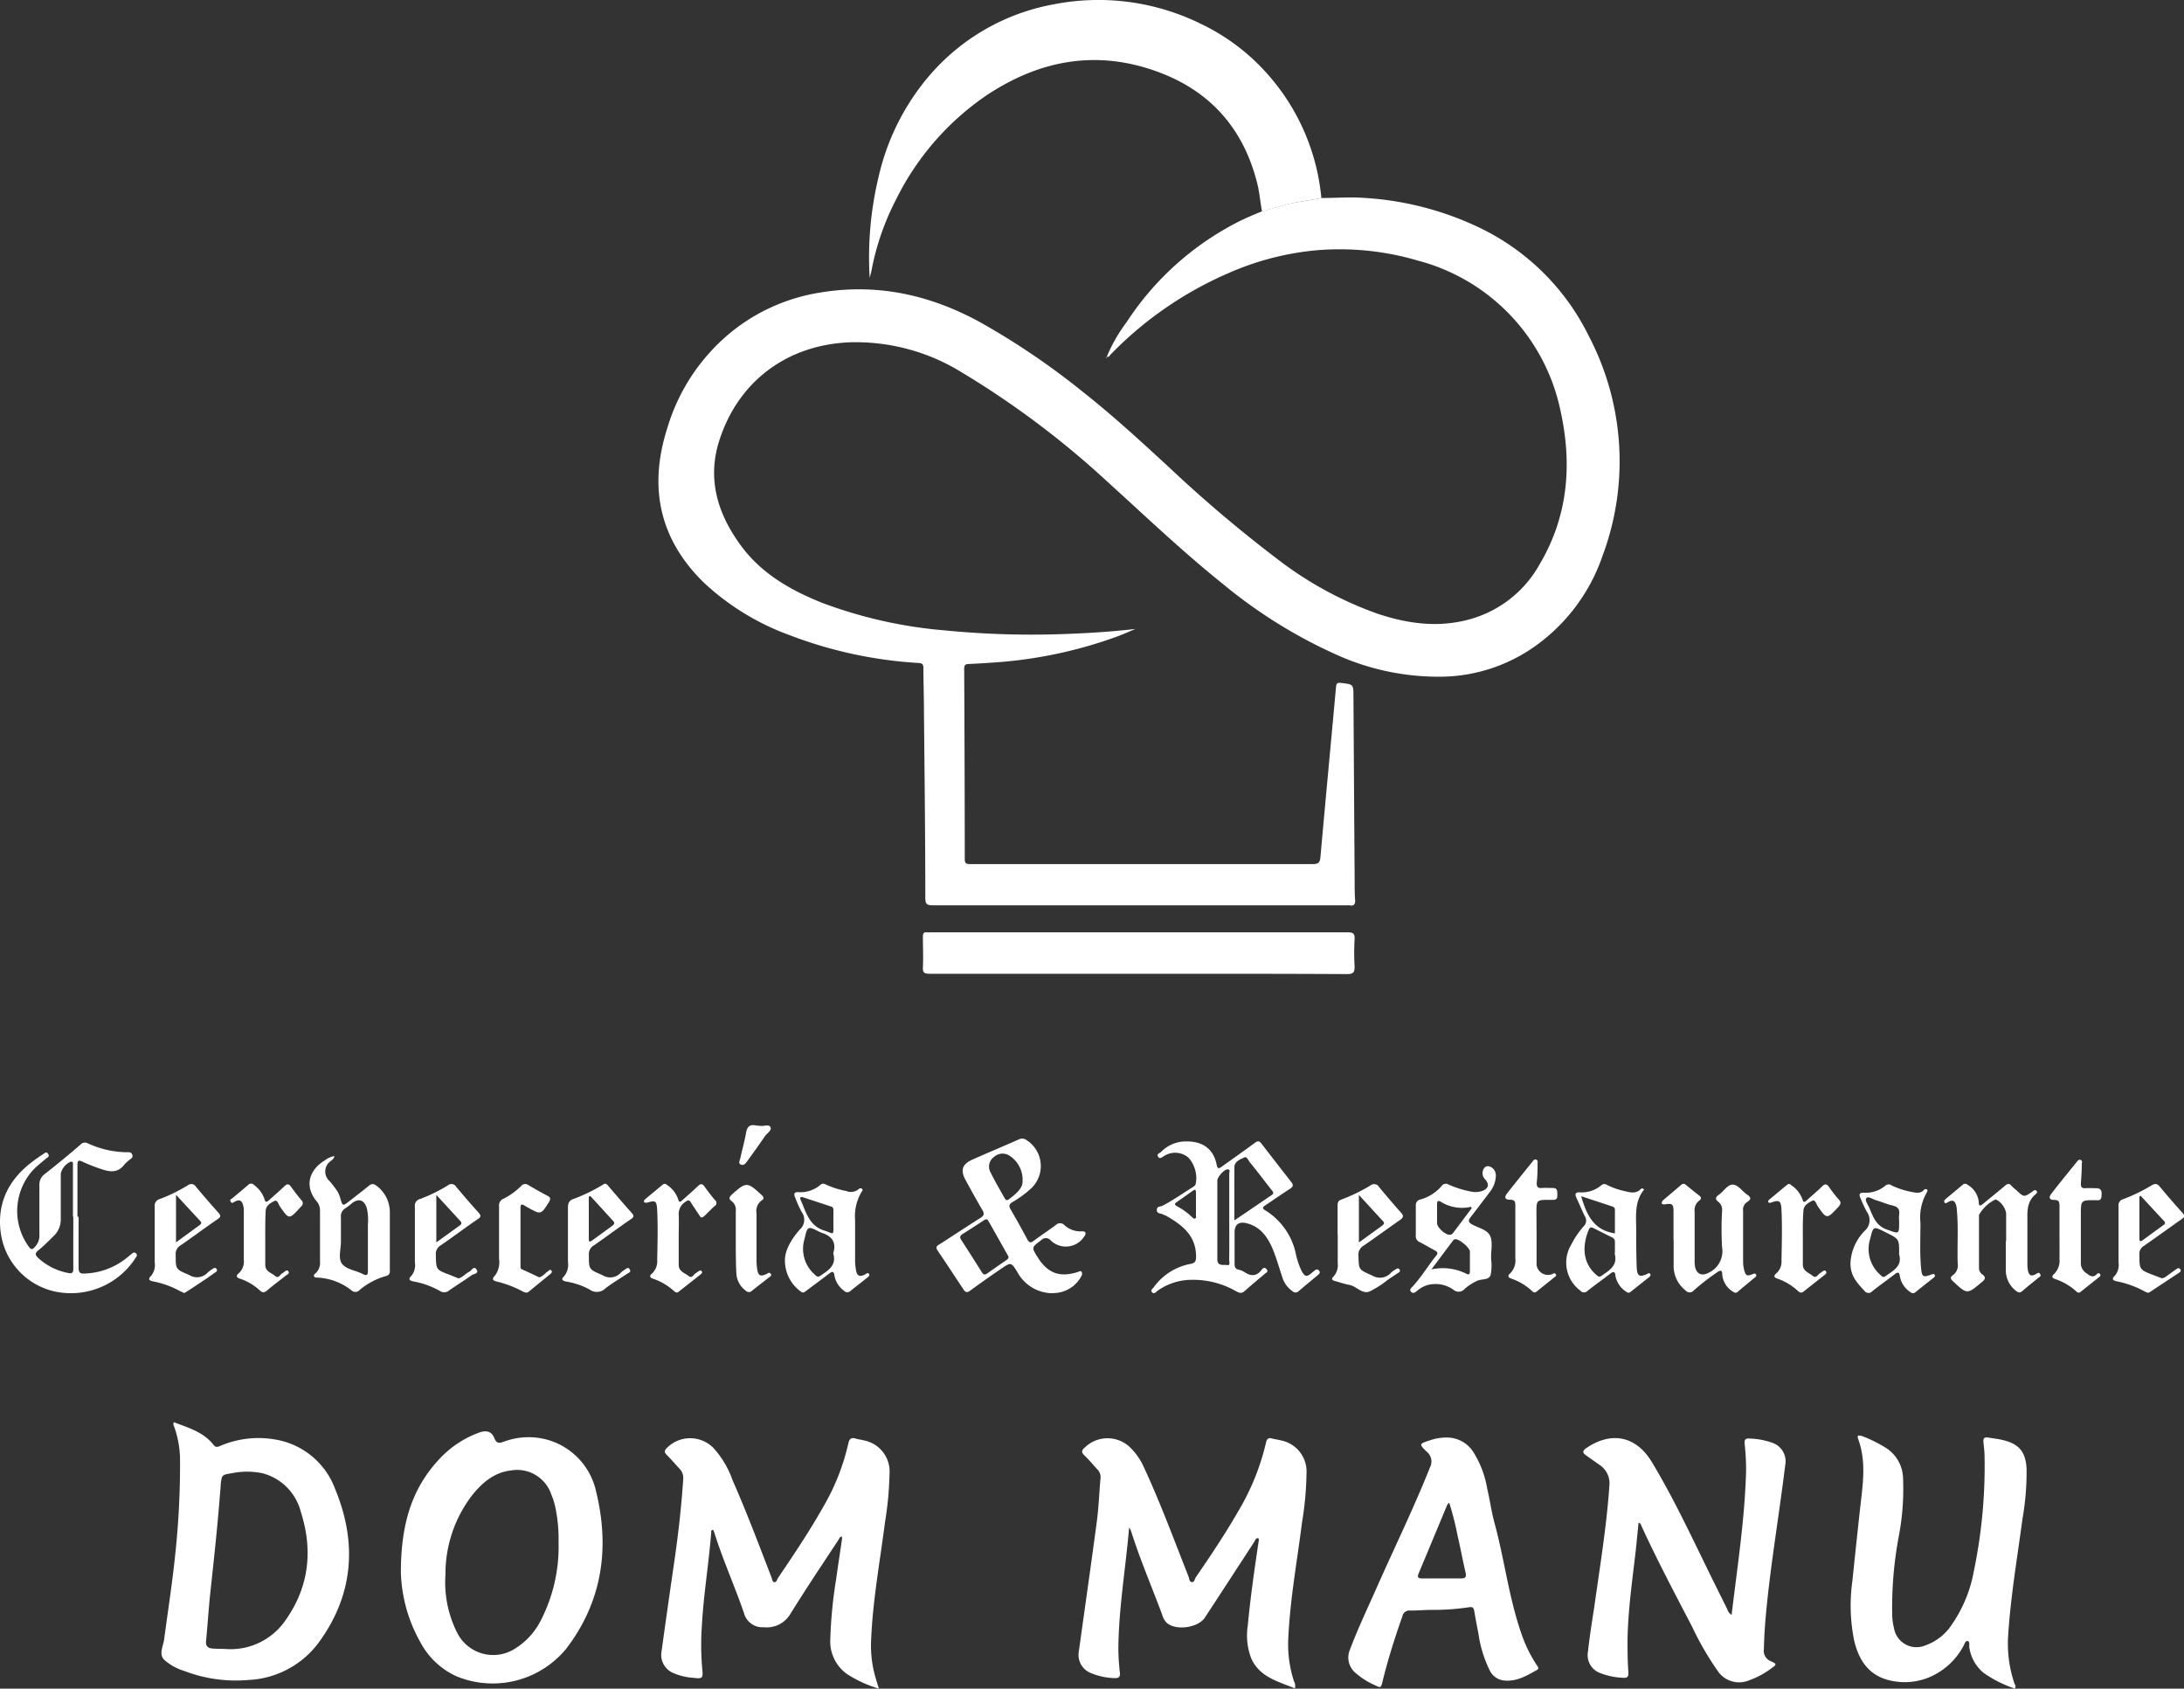<svg xmlns="http://www.w3.org/2000/svg" viewBox="0 0 344.32 266.17"><rect x="0" y="0" width="344.32" height="266.17" fill="#333333" stroke="none"/><defs><style>.cls-1{fill:#fff;}</style></defs><g id="Capa_2" data-name="Capa 2"><g id="Capa_1-2" data-name="Capa 1"><path class="cls-1" d="M208.32,31.21c2.31,0,4.63-.19,7,0A48.74,48.74,0,0,1,233.48,36,37.05,37.05,0,0,1,250.5,53a42.56,42.56,0,0,1,2.18,34.53,29,29,0,0,1-11.16,14.67,26,26,0,0,1-14,4.46,39.1,39.1,0,0,1-17.1-3.59A78.28,78.28,0,0,1,192.74,92c-6.4-5.13-12.32-10.79-18.39-16.29a140.17,140.17,0,0,0-22.7-17,31.79,31.79,0,0,0-17.5-4.76c-9.94.33-17.73,6.08-20.74,15.46-2,6.23-.2,11.78,3.55,16.79,3.22,4.28,7.74,6.86,12.63,8.81A71.85,71.85,0,0,0,149,99.37a140.32,140.32,0,0,0,20.19.51c3.27-.13,6.53-.37,9.81-.74-1,.43-2.06.9-3.12,1.28a70.57,70.57,0,0,1-18,3.92c-1.71.13-3.42.24-5.13.32-.58,0-.74.2-.74.78q.08,15,.09,30c0,.68.29.77.86.76,3.09,0,6.17,0,9.26,0q22.38,0,44.75,0c.92,0,1.13-.27,1.21-1.15.79-8.92,1.64-17.84,2.45-26.76.05-.63.27-.7.82-.64,1.93.23,1.92.21,1.93,2.14q.09,14.64.19,29.28c0,.92,0,1.85.07,2.76.06.76-.23,1-.92.87a1.4,1.4,0,0,0-.29,0q-32.67,0-65.36,0c-1,0-1.18-.24-1.19-1.19,0-9.7-.12-19.4-.21-29.09,0-2.39-.09-4.77-.09-7.15,0-.6-.22-.73-.77-.77a67.71,67.71,0,0,1-20.31-4.38A39.66,39.66,0,0,1,111,91.87c-7.07-6.89-8.77-15.09-5.8-24.38a30.88,30.88,0,0,1,10.6-15.56,29.69,29.69,0,0,1,13.59-5.83c9-1.47,17.32.4,25.17,4.71a116.83,116.83,0,0,1,16.21,11c4.76,3.76,9.22,7.86,13.7,12A210.37,210.37,0,0,0,201.23,88a57.24,57.24,0,0,0,15.93,8.73c4.53,1.51,9.14,2.2,13.87,1.06a18.11,18.11,0,0,0,11.63-8.72c4.58-7.66,5.25-15.92,3.33-24.47a31,31,0,0,0-22.41-23.51,43.55,43.55,0,0,0-15.93-1.65A44.34,44.34,0,0,0,193.79,43a58,58,0,0,0-18.64,12.82c-.18.18-.3.52-.66.41h0a25.37,25.37,0,0,1,3.14-5.47,45.8,45.8,0,0,1,18-16c1.09-.52,2.21-1,3.31-1.44l3.53-1C204.4,31.78,206.39,31.64,208.32,31.21Z"></path><path class="cls-1" d="M208.32,31.21c-1.93.43-3.92.57-5.82,1.13l-3.53,1c-.29-1.46-.39-2.95-.75-4.4-2.19-8.78-7.55-14.75-16.05-17.75-9.54-3.38-18.43-1.64-26.72,3.89a42.85,42.85,0,0,0-14.22,16.44,40.76,40.76,0,0,0-3.83,11.11c-.06.31-.15.61-.29,1.19a54.32,54.32,0,0,1,1.43-16.05,37.22,37.22,0,0,1,7.65-15.46A33.76,33.76,0,0,1,166.09.69a36.55,36.55,0,0,1,23.3,3.1,33,33,0,0,1,11.28,8.87A34.12,34.12,0,0,1,208.32,31.21Z"></path><path class="cls-1" d="M204.15,266.13c-2.67-1.1-5.57-1.76-6.9-4.76a10.21,10.21,0,0,1-.53-5.16c.42-4.43,1.05-8.84,1.71-13.24a.59.59,0,0,0-.07-.53c-.42,0-.48.39-.64.63q-3.9,6-7.77,11.91c-1.06,1.61-4.58,2.09-6,.82a2.85,2.85,0,0,1-.74-1.32c-1.63-4.38-3.48-8.67-4.89-13.14a4,4,0,0,0-.3-.58c-.08.82-.14,1.39-.19,2-.53,5.28-1.34,10.54-1.49,15.85a31.44,31.44,0,0,0,.21,4.95c.11.79-.18,1-.93.95a10.52,10.52,0,0,1-3.79-.86,3.08,3.08,0,0,1-1.74-3.39c.95-6.83,1.93-13.66,2.84-20.5.29-2.23.37-4.49.57-6.74a1.69,1.69,0,0,0-.48-1.39c-.69-.75-1.34-1.54-2.07-2.24-.52-.49-.42-.79.06-1.21a5.12,5.12,0,0,1,7.29.1,10,10,0,0,1,2.07,3.06c2.6,5.6,4.73,11.39,7,17.14.13.32.11.87.54.9s.42-.49.61-.76c2.33-3.38,4.61-6.79,6.66-10.35a37.56,37.56,0,0,0,4.4-10.83c.13-.65.4-.86,1-.69.46.13.94.17,1.4.3a5,5,0,0,1,4,5.2,50.75,50.75,0,0,1-.69,7.59c-.78,6.18-1.92,12.31-2.19,18.55A18.69,18.69,0,0,0,204,265,1.52,1.52,0,0,1,204.15,266.13Z"></path><path class="cls-1" d="M138.57,266.17a18.92,18.92,0,0,1-5-2.28,6.29,6.29,0,0,1-2.67-5.52,72.08,72.08,0,0,1,.93-9.49c.28-2.07.61-4.15.91-6.22a3.53,3.53,0,0,0,0-.46c-.33,0-.4.27-.51.45-2.56,3.91-5.18,7.78-7.63,11.76a4.33,4.33,0,0,1-4.18,2.08,3,3,0,0,1-3.13-2.24c-1.48-4.29-3.36-8.45-4.71-12.79a3.41,3.41,0,0,0-.17-.33c-.35.05-.28.32-.29.51-.38,4.84-1.19,9.65-1.46,14.51a43.59,43.59,0,0,0,.06,7c.15,1.4,0,1.48-1.36,1.32a9.52,9.52,0,0,1-3.14-.73,3.1,3.1,0,0,1-1.92-3.47q.94-6.81,1.93-13.6c.66-4.46,1.18-8.94,1.48-13.45a2.1,2.1,0,0,0-.59-1.73c-.68-.71-1.31-1.47-2-2.16-.43-.42-.38-.68,0-1.08a5.15,5.15,0,0,1,7.37,0,14.81,14.81,0,0,1,3,5.06c2.21,5,4.16,10.19,6.14,15.32.11.28.11.74.47.76s.4-.43.57-.69c2.52-3.71,5-7.41,7.21-11.34a35.08,35.08,0,0,0,3.86-9.82c.17-.81.52-1,1.24-.76.39.12.81.14,1.21.26a5,5,0,0,1,4.05,5.28,53.69,53.69,0,0,1-.71,7.59c-.79,6.17-1.93,12.31-2.19,18.55a18.11,18.11,0,0,0,.85,6.49C138.28,265.26,138.39,265.62,138.57,266.17Z"></path><path class="cls-1" d="M273,254.54c.17-1.43.34-2.78.51-4.12.78-6.18,1.61-12.36,1.77-18.6a38.23,38.23,0,0,0-.23-4.28c-.05-.66.16-.84.79-.79a11.61,11.61,0,0,1,3.55.66,3.08,3.08,0,0,1,2.06,3.54c-.94,7.7-2.26,15.35-3,23.07-.19,2-.32,3.93-.36,5.9a1.76,1.76,0,0,0,1.12,1.94c.93.41.9.52.1,1.08a13.19,13.19,0,0,1-3.5,1.9,4.08,4.08,0,0,1-5.06-1.54,47.28,47.28,0,0,1-4-6.93c-2.72-5.21-5.47-10.42-7.93-15.76-.1-.21-.12-.5-.49-.59-.17,1.64-.32,3.26-.5,4.88-.53,4.48-1.15,8.95-1.24,13.48,0,1.72,0,3.43.13,5.14.06.71-.1,1-.84.94a10.94,10.94,0,0,1-3.53-.72,3,3,0,0,1-2-3.39c.26-2.37.63-4.72,1-7.08.89-6.36,1.94-12.69,2.38-19.11a3.47,3.47,0,0,0-1.62-3.3l-2.1-1.49c-.52-.37-.53-.66,0-1.06,4-2.77,7.94-2,10.46,2.22,3.6,6,6.53,12.37,9.62,18.64l2.25,4.53A1.4,1.4,0,0,0,273,254.54Z"></path><path class="cls-1" d="M63.2,247.89c0-7.93,1.85-13.49,6.23-18.08a16,16,0,0,1,6.11-4c1.13-.42,2-.19,2.41.91.34.83.76.77,1.44.54a11.14,11.14,0,0,1,7.12-.26A10.9,10.9,0,0,1,94,235.19c2.15,8.87.94,17.26-4.71,24.66A15,15,0,0,1,72,264.24a12.13,12.13,0,0,1-5.73-5.39A23.8,23.8,0,0,1,63.2,247.89Zm24.86-4.75a24.42,24.42,0,0,0-.42-5.12,11.87,11.87,0,0,0-.73-2.47,5.68,5.68,0,0,0-6.35-3.77c-2.57.29-4.43,1.84-6,3.75a20.33,20.33,0,0,0-4.33,12.67,17.61,17.61,0,0,0,1.84,9.15,6.36,6.36,0,0,0,9.07,2.55,11.17,11.17,0,0,0,4.18-4.6A25.35,25.35,0,0,0,88.06,243.14Z"></path><path class="cls-1" d="M27.41,224.17c2.26.88,4.65,1.53,6.24,3.56.41.53.74.31,1.14.15a15.34,15.34,0,0,1,9.07-.89,12.18,12.18,0,0,1,9,7.78c3.52,8.53,2.85,16.77-2.72,24.28a14.61,14.61,0,0,1-10.89,5.75,22.82,22.82,0,0,1-10.21-1.42,8.52,8.52,0,0,1-3.15-1.75c-.92-.95-.11-2.23,0-3.33.59-4.44,1.29-8.87,1.74-13.33a131.31,131.31,0,0,0,.75-15.23A16,16,0,0,0,27.5,225C27.42,224.75,27.24,224.54,27.41,224.17Zm8.26,35.76a10.49,10.49,0,0,0,9.41-4.64c3.67-5.23,4.27-11,2.34-17a8.44,8.44,0,0,0-6-6.06,11.87,11.87,0,0,0-4.93,0c-1.52.23-1.52.26-1.7,1.82,0,.38-.05.76-.08,1.14-.41,5.38-1,10.75-1.58,16.12-.25,2.44-.4,4.88-.64,7.31-.09.85.28,1.17,1,1.23S35,259.89,35.67,259.93Z"></path><path class="cls-1" d="M317.65,266.16a18.71,18.71,0,0,1-4.93-2.48,6.32,6.32,0,0,1-2.26-4.17c0-.29.1-.77-.26-.84s-.46.44-.62.72a10.92,10.92,0,0,1-5.62,5.07,10.09,10.09,0,0,1-6.55.27c-3-.9-4.41-3.26-5.09-6.14a27.74,27.74,0,0,1-.28-9.4c.47-4.55.95-9.1,1.47-13.65.33-2.93.49-5.83-.54-8.67-.06-.17-.14-.42-.06-.54s.4,0,.59,0a21.86,21.86,0,0,1,3.76,1.85,5.82,5.82,0,0,1,2.76,4.66,39.74,39.74,0,0,1-.7,9.49,60.94,60.94,0,0,0-1,12.43,9.92,9.92,0,0,0,.28,1.88,3.59,3.59,0,0,0,4.88,2.74,8.27,8.27,0,0,0,4.27-3.36,21.45,21.45,0,0,0,3.43-8.33,81.46,81.46,0,0,0,1.7-18c0-.79-.1-1.59-.18-2.38-.07-.59.15-.82.75-.72.81.15,1.64.22,2.44.43,2.48.63,3.47,1.88,3.61,4.47a42.4,42.4,0,0,1-.64,7.88c-.81,6.08-1.85,12.13-2.25,18.26a19.46,19.46,0,0,0,1,7.79A.61.61,0,0,1,317.65,266.16Z"></path><path class="cls-1" d="M228,226.59a4.94,4.94,0,0,1,4.32,2.35,15.62,15.62,0,0,1,2.14,5.67c.43,1.83.68,3.7,1.17,5.5,1.61,5.91,2.28,12,4.38,17.83a21.63,21.63,0,0,0,2.26,4.51c.16.25.47.55,0,.8-1.55.87-3.08,1.79-5,1.65a2.83,2.83,0,0,1-2.37-1.53,19.16,19.16,0,0,1-1.82-5.9c-.23-1.15-.45-2.31-.64-3.46-.1-.55-.21-.79-.91-.66a37.38,37.38,0,0,1-5.89.41c-1.11,0-2.22.12-3.33.1a1.12,1.12,0,0,0-1.22.92c-1.18,3.36-2.27,6.75-3.11,10.21-.27,1.1-.27,1.1-1.3.6a11.49,11.49,0,0,1-2.89-1.83,3.16,3.16,0,0,1-.95-3.77c1.28-3.4,2.85-6.66,4.32-10,2.76-6.22,5.75-12.33,8.27-18.66a2,2,0,0,0-.49-2.5c-1.25-1.2-1.21-1.25.48-1.79A7.72,7.72,0,0,1,228,226.59Zm.45,10.29a2.36,2.36,0,0,0-.29.33q-2.25,5.41-4.51,10.82c-.27.63,0,.78.57.77,2,0,4.06,0,6.1,0,.77,0,.89-.26.72-1-.45-1.92-.8-3.86-1.25-5.77A45.65,45.65,0,0,0,228.48,236.88Z"></path><path class="cls-1" d="M179.49,153.49q-16.45,0-32.92,0c-.8,0-1.12-.14-1.07-1,.08-1.62,0-3.24,0-4.86,0-.48.12-.73.64-.67a3.68,3.68,0,0,0,.47,0q32.93,0,65.84,0c.84,0,1.16.16,1.11,1.07a36.12,36.12,0,0,0,0,4.29c0,.93-.17,1.22-1.17,1.22C201.43,153.48,190.46,153.49,179.49,153.49Z"></path><path class="cls-1" d="M187.15,179.92c2.58,0,4.21,1.29,4.67,3.7.14.7.41.56.82.26,1.72-1.24,3.47-2.46,5.18-3.73.47-.35.72-.34,1.07.13q2.31,3,4.66,6c.4.5.35.77-.18,1.11-1.31.84-2.59,1.74-3.89,2.6-.41.28-.53.48,0,.79a10.61,10.61,0,0,1,4.77,6.64,12,12,0,0,0,1,3c.52.86.76.88,1.53.24l.44-.36c.24-.21.49-.32.74,0s0,.51-.21.7c-1,.83-2,1.65-3,2.51a.69.69,0,0,1-1,0,4.15,4.15,0,0,1-1.56-2.1c-.5-1.51-.92-3-1.53-4.51-.8-1.89-1.92-3.53-4.1-4.08-1.23-.32-1.92.18-1.92,1.42,0,1.65,0,3.3,0,5,0,.49.14.77.62.89a3,3,0,0,1,.89.35c1,.69,1.94.77,2.75-.33.19-.26.49-.47.79-.09s0,.51-.25.69c-1.09.93-2.2,1.84-3.26,2.79-.48.43-.86.21-1.29,0a13.6,13.6,0,0,0-7-1.81,9.29,9.29,0,0,0-5.44,1.76c-.23.18-.48.54-.81.22s.08-.57.24-.79a9.27,9.27,0,0,1,5.81-3.7c.73-.13.88-.45.88-1.14,0-3.33-2.19-5-4.75-6.46-.14-.07-.31-.1-.44-.18-.34-.22-1-.08-1-.71s.57-.51.91-.68c1.7-.89,3.27-2,4.87-3a.89.89,0,0,0,.35-.42,4.82,4.82,0,0,0-1.14-4.15,3.23,3.23,0,0,0-3.9-.23c-.29.16-.63.51-.89.07s.23-.53.44-.72A5.45,5.45,0,0,1,187.15,179.92Zm7.45,12.45c2.08-1.41,4-2.71,5.89-4,.44-.3.18-.52,0-.77-1.15-1.47-2.29-3-3.46-4.41-.25-.31-.45-1-.94-.72s-1.48.54-1.48,1.54C194.6,186.72,194.6,189.41,194.6,192.37Zm-.8-.46v-.38c0-2.2,0-4.39,0-6.58,0-.22.23-.65-.29-.63s-1.58,1.18-1.59,1.77v7.73c0,1.56,0,3.11,0,4.67,0,1.18,1,.81,1.54.92s.33-.54.33-.83C193.82,196.36,193.8,194.13,193.8,191.91Zm-5.25-2c0-.63,0-1.26,0-1.89s-.2-.54-.56-.28c-.83.58-1.65,1.17-2.48,1.74-.42.29-.29.48.08.67a10.79,10.79,0,0,1,2.37,1.72c.14.11.27.31.48.18s.1-.28.1-.43C188.56,191,188.55,190.47,188.55,189.9Z"></path><path class="cls-1" d="M165.76,203.84a6.32,6.32,0,0,1-5.35-3.3c-1-1.62-1-1.62-2.62-.52s-3.24,2.25-4.83,3.41c-.46.34-.73.33-1.05-.17-1.34-2-2.69-4.09-4.07-6.11-.36-.52-.2-.75.26-1,2.17-1.39,4.31-2.81,6.49-4.19.55-.34.63-.64.3-1.21-.92-1.56-1.79-3.15-2.66-4.74s-.5-2.53,1.08-3.23c2.43-1.08,4.9-2.11,7.34-3.19a1.13,1.13,0,0,1,1.22.14,4.84,4.84,0,0,1,.75,7.54,16.92,16.92,0,0,1-3,2.21c-.51.32-.61.61-.29,1.15q1.36,2.34,2.64,4.74c.3.55.56.56,1,.21,1.15-.85,2.34-1.64,3.49-2.49a.93.93,0,0,1,1.33,0,3.7,3.7,0,0,0,2.78,1c.22,0,.47,0,.56.22a.7.7,0,0,1-.21.61,3.43,3.43,0,0,1-5.25.62,1,1,0,0,0-1.52-.06c-1.53,1.15-1.55,1.12-.54,2.72,1.6,2.52,3.46,3.2,6.34,2.29.19-.06.42-.27.59,0a.73.73,0,0,1-.09.72,5,5,0,0,1-4.08,2.6A4.85,4.85,0,0,1,165.76,203.84Zm-6.76-5.7c0-.09-.08-.2-.14-.31-1-1.78-2-3.55-3-5.33-.21-.38-.43-.37-.75-.15-1.11.73-2.23,1.46-3.36,2.17-.41.26-.48.5-.21.92,1.1,1.68,2.17,3.37,3.23,5.06.25.41.49.51.9.2,1-.69,1.92-1.35,2.88-2C158.76,198.54,159,198.43,159,198.14Zm2.21-11.88a4.51,4.51,0,0,0-1.92-4,2,2,0,0,0-2.56.09,1.86,1.86,0,0,0-.55,2.47c.67,1.37,1.45,2.68,2.18,4,.15.28.34.48.67.24C160.19,188.18,161.24,187.28,161.21,186.26Z"></path><path class="cls-1" d="M12.39,191.79c0,2.67,0,5.34,0,8,0,.75.19,1,.95.95a11.13,11.13,0,0,0,6.74-2.55l.67-.54c.2-.16.4-.35.67-.11s.15.44,0,.67a12.12,12.12,0,0,1-12.54,5.41A11,11,0,0,1,.08,194c-.49-4.49,1.33-8,4.78-10.7.65-.52,1.35-1,2-1.42.22-.15.46-.41.72,0s0,.5-.25.68c-.59.49-1.2,1-1.74,1.48a9.57,9.57,0,0,0-1.21,12.24c.52.79.7.79,1.31.05a2.61,2.61,0,0,0,.52-1.79c0-2.57,0-5.15,0-7.72A2.05,2.05,0,0,1,7.13,185c1.89-1.49,3.74-3,5.59-4.61a.91.91,0,0,1,1.11-.18,14.93,14.93,0,0,0,6.28,1.41c.32,0,.62,0,.75.43s-.15.51-.35.7a6.63,6.63,0,0,0-.92.83c-.93,1.22-2.07,1.2-3.39.77A27.39,27.39,0,0,1,13,183.11c-.58-.28-.79-.2-.79.47,0,2.74,0,5.47,0,8.21Zm-.83,0H11.5V187c0-1.11,0-2.22,0-3.33,0-.25.1-.65-.4-.54A2.74,2.74,0,0,0,9.58,185c0,2.35,0,4.7,0,7.05a3.6,3.6,0,0,1-1.09,2.75c-.79.77-1.57,1.58-2.43,2.27-.62.5-.49.79,0,1.25a9.62,9.62,0,0,0,4.62,2.32c.68.15.89,0,.88-.7C11.54,197.21,11.56,194.51,11.56,191.81Z"></path><path class="cls-1" d="M52.72,182.22c-.09.51-.43.63-.64.84a2,2,0,0,0-.14,3.09,18.36,18.36,0,0,1,1.17,1.5,4.12,4.12,0,0,1,.51,1.13c.4,1.38.39,1.38,1.53.49s2-1.54,3-2.36c.47-.39.78-.32,1.22,0a5.21,5.21,0,0,1,2.09,4.2c0,3,0,6.1,0,9.15a.75.75,0,0,1-.64.88,11.26,11.26,0,0,0-4.1,2.17.9.9,0,0,1-1.32.07,9.4,9.4,0,0,0-5.36-2c-.19,0-.41,0-.51-.17s0-.36.19-.48a2.22,2.22,0,0,0,.73-1.89c0-2.67,0-5.34,0-8a2.22,2.22,0,0,0-.54-1.5c-1.87-2.23-1.33-4.83,1.29-6.43A3.62,3.62,0,0,1,52.72,182.22ZM58,195.89c0-.95,0-1.91,0-2.86a8.81,8.81,0,0,0-.16-2.56c-.4-1.33-1.28-1.63-2.34-.82a11.87,11.87,0,0,1-1.06.81,1.45,1.45,0,0,0-.69,1.44c0,1.27,0,2.54,0,3.81s-.49,2.67.2,3.53,2.12,1,3.2,1.56c.63.31.88.27.85-.53C58,198.81,58,197.35,58,195.89Z"></path><path class="cls-1" d="M316.28,195.61c0-1.46,0-2.93,0-4.39a3.07,3.07,0,0,0-1.6-2.15l-.09,0a6,6,0,0,0-2.59,2.43c0,2.8,0,5.6,0,8.4a1.21,1.21,0,0,0,.56,1c.57.45.42.75-.08,1.16-2.36,2-2.34,2-4.62-.14-.41-.38-.37-.63,0-.9a1.91,1.91,0,0,0,.78-1.9c-.09-2.8.13-5.6-.13-8.39a3.62,3.62,0,0,0-.09-.66c-.23-.86-.56-1-1.35-.57-.16.09-.31.26-.49.06s0-.4.14-.55l2.71-2.26a.53.53,0,0,1,.76,0,3.52,3.52,0,0,1,1.77,2.68c0,.87.36.59.76.26,1.13-.94,2.28-1.85,3.39-2.8.39-.34.69-.37,1,0s.51.47.77.71c1.22,1.14,1.22,1.14,2.58.19.18-.13.34-.32.58-.1s.05.41-.11.55c-1.2,1-1.33,2.29-1.3,3.71,0,2.38,0,4.77,0,7.15a6.19,6.19,0,0,0,.08,1.14c.19.83.52,1,1.28.58.22-.11.44-.36.65,0s-.11.45-.29.6c-.83.69-1.69,1.35-2.5,2.07-.41.36-.67.25-1.06-.05a4.11,4.11,0,0,1-1.56-3.42v-4.39Z"></path><path class="cls-1" d="M263.84,195.41c0-1.47,0-2.93,0-4.39,0-1.25-.17-1.37-1.4-1.18-.17,0-.32,0-.42-.11s0-.36.12-.49l2.9-2.47a.52.52,0,0,1,.76,0c.69.57,1.37,1.13,2.08,1.67.42.31.33.58,0,.82a1.86,1.86,0,0,0-.71,1.75c0,2.51,0,5,0,7.53a5.38,5.38,0,0,0,.07,1.14c.26,1.25,1.17,1.49,2.25.88a3.74,3.74,0,0,0,2-4,52.84,52.84,0,0,1,0-5.63,1.59,1.59,0,0,0-.59-1.5c-.55-.4-.44-.75.08-1.1.78-.53,1.39-1.67,2.25-1.6s1.44,1.05,2.2,1.56.59.81,0,1.19a1.4,1.4,0,0,0-.62,1.39c0,2.64,0,5.27,0,7.91a5.35,5.35,0,0,0,.15,1.32c.24,1,.45,1.11,1.39.72.2-.08.38-.13.5.06s0,.35-.18.48c-.9.75-1.81,1.49-2.71,2.26-.32.27-.56.13-.84-.08a3.47,3.47,0,0,1-1.6-2.69c0-.64-.27-.68-.75-.34a36.49,36.49,0,0,0-3.7,2.86.86.86,0,0,1-1.37,0,4.86,4.86,0,0,1-1.84-3.91c0-1.33,0-2.67,0-4Z"></path><path class="cls-1" d="M235.83,185.35a4.36,4.36,0,0,1-.93,2.51c-1,1.32-2,2.64-3,3.93-.43.54-.49.84.2,1.22,1,.55,2.39.82,2.83,1.8s.13,2.25.15,3.39a2.62,2.62,0,0,1,0,.28A7.45,7.45,0,0,1,235,201c-.33.85-1.5.53-2.23.94a8.34,8.34,0,0,0-1.83,1.19,1.24,1.24,0,0,1-1.8.16,4.9,4.9,0,0,0-4.09-.73,4.35,4.35,0,0,0-1.58.86c-.29.24-.64.57-1,.21s.08-.66.31-.92c1.37-1.51,2.41-3.27,3.69-4.85.29-.36.11-.56-.22-.74-.81-.44-1.6-.91-2.42-1.33a1,1,0,0,1-.62-1.06c0-1.56,0-3.11,0-4.67a.91.91,0,0,1,.76-1,6.85,6.85,0,0,0,3.32-2.13.8.8,0,0,1,1.08-.22,15.65,15.65,0,0,0,3.54,1.11,3.27,3.27,0,0,0,1.78-.1c1-.38,1.14-1,.48-1.8a1.36,1.36,0,0,1-.27-1.66.77.77,0,0,1,1-.38A1.5,1.5,0,0,1,235.83,185.35Zm-10.16,14.74a8.29,8.29,0,0,1,5.54.7c.48.24.53-.1.53-.45,0-1,0-2,0-3.06,0-.61-1.76-2.07-2.36-1.95a.52.52,0,0,0-.3.21C227.94,197.05,226.81,198.57,225.67,200.09Zm6.35-9.65-.1-.22a6.29,6.29,0,0,1-4.77-.79c-.51-.3-.59,0-.59.41,0,1,0,2,0,2.95,0,.72,1.43,2,2.13,1.83a.69.69,0,0,0,.38-.25Z"></path><path class="cls-1" d="M123.75,198.62c0-1.56,1-3.27,2.3-4.77a2.07,2.07,0,0,0,.32-2.84,17.55,17.55,0,0,1-1-2.24c-.25-.53-.2-.89.48-.86a4.84,4.84,0,0,0,3.53-1.18c.3-.26.57-.13.87,0a13.44,13.44,0,0,0,3.16,1,1.92,1.92,0,0,0,2-.32.35.35,0,0,1,.51,0c.17.18,0,.35-.11.5a7.45,7.45,0,0,0-1,4.38c0,2.13,0,4.26,0,6.39a8.57,8.57,0,0,0,.14,1.51c.16.93.56,1.12,1.39.72.21-.11.46-.39.66-.11s-.15.48-.34.64c-.84.69-1.7,1.33-2.53,2a.71.71,0,0,1-1.08,0,3.75,3.75,0,0,1-1.49-2.35c-.1-.81-.41-.68-.89-.3-1.16.89-2.34,1.76-3.51,2.63-.27.2-.53.5-.91.16A6,6,0,0,1,123.75,198.62Zm7.64-1.17c.52-1.77-.37-2.67-1.93-3.16a2.06,2.06,0,0,1-.26-.12c-1.87-.94-1.89-.94-2.37,1.15a5.37,5.37,0,0,0,1.58,5.55c.25.23.48.53.9.24,1.22-.84,2.58-1.59,2.08-3.47A.61.61,0,0,1,131.39,197.45Zm0-5.07v-1.53c0-.29,0-.56-.37-.67l-4.43-1.46c-.34-.11-.53,0-.38.38.87,1.92,1.31,4.12,3.78,4.88,1.39.43,1.43.93,1.4-.84C131.38,192.89,131.39,192.63,131.39,192.38Z"></path><path class="cls-1" d="M259.21,187.49c-1.62,2-1.24,4.34-1.25,6.63,0,1.91,0,3.81.08,5.71.06,1.32.45,1.51,1.6,1,.17-.08.34-.24.51-.05s0,.4-.16.54c-1,.78-1.95,1.54-2.92,2.31-.29.24-.51.12-.76-.07a3.78,3.78,0,0,1-1.63-2.48c-.07-.71-.34-.68-.83-.31-1.18.92-2.4,1.78-3.57,2.7a.75.75,0,0,1-1.15-.05,5.49,5.49,0,0,1-1.39-7.28,13.7,13.7,0,0,1,1.92-2.83,1.24,1.24,0,0,0,.19-1.61c-.49-1-.89-2-1.34-2.95-.27-.59-.07-.84.56-.81a4.76,4.76,0,0,0,3.43-1.15.72.72,0,0,1,.88,0,11.5,11.5,0,0,0,2.6.92c.91.21,1.86.55,2.69-.27C258.78,187.27,259,187.31,259.21,187.49Zm-4.61,9.95c0-.54,0-1.08,0-1.62a.74.74,0,0,0-.43-.77c-1-.48-2-1-3-1.49-.32-.16-.52-.11-.67.23-1,2.33-1.13,5.12,1.09,7.09.26.23.49.51.9.22,1.21-.85,2.58-1.59,2.08-3.47A1.21,1.21,0,0,1,254.6,197.44Zm-5.32-8.89c.87,3,2,5.37,5.32,5.86v-3.65a.52.52,0,0,0-.38-.58Z"></path><path class="cls-1" d="M291.74,199a7.77,7.77,0,0,1,2.25-5,2.23,2.23,0,0,0,.32-3,21.14,21.14,0,0,1-1-2.16c-.27-.57-.15-.87.5-.84a4.79,4.79,0,0,0,3.45-1.13.78.78,0,0,1,1,0,12.71,12.71,0,0,0,3.07,1c.73.14,1.44.32,2-.32a.35.35,0,0,1,.44-.07c.22.17.05.35,0,.49a7.8,7.8,0,0,0-1,4.77c0,2.38-.12,4.77.1,7.15.13,1.41.31,1.49,1.65,1,.19-.07.38-.14.5.07s-.06.35-.21.47c-.95.75-1.9,1.5-2.84,2.26-.32.26-.57.16-.85-.06a3.74,3.74,0,0,1-1.6-2.5c-.08-.64-.33-.64-.79-.29-1.18.91-2.41,1.77-3.57,2.7a.77.77,0,0,1-1.22-.08C292.72,202.18,291.67,201,291.74,199Zm7.67-1.48c0-2.2,0-2.2-1.93-3.18l-.34-.17c-1.79-.89-1.81-.9-2.28,1.05a5.39,5.39,0,0,0,1.52,5.67c.24.22.47.57.89.26,1.17-.86,2.67-1.52,2.14-3.44A.61.61,0,0,1,299.41,197.49Zm0-5.08a6,6,0,0,1,0-1c.13-.86-.24-1.25-1.07-1.43s-1.68-.57-2.53-.81c-.53-.15-1.26-.7-1.56-.35s.27,1.07.49,1.6c.57,1.35,1,2.69,2.66,3.33C299.46,194.51,299.41,194.65,299.41,192.41Z"></path><path class="cls-1" d="M72.3,201.51c.68-.2,1.11-.77,1.69-1.06.36-.18.72-1,1.14-.34s-.43.66-.74.88c-1.17.83-2.39,1.58-3.56,2.4a1.2,1.2,0,0,1-1.47.1,13.37,13.37,0,0,0-4.1-1.49c-.59-.12-1.05-.29-.37-.94a2.65,2.65,0,0,0,.52-2.07c0-2.93,0-5.85,0-8.78a1.09,1.09,0,0,1,.85-1.23,25.53,25.53,0,0,0,4.36-2.14.85.85,0,0,1,1.29.22c1.16,1.39,2.34,2.76,3.56,4.1.42.47.33.71-.14,1-2,1.36-3.87,2.78-5.84,4.13a1.56,1.56,0,0,0-.78,1.47c.05,2.37,0,2.37,2.25,3.21Zm-3.51-13.16v7.48l3.71-2.68c.31-.22.3-.44.06-.7Z"></path><path class="cls-1" d="M29.05,203.82l-.63-.29A14.54,14.54,0,0,0,24.23,202c-.58-.12-1.06-.28-.37-.94a2.68,2.68,0,0,0,.53-2.07c0-2.92,0-5.85,0-8.77a1.1,1.1,0,0,1,.85-1.24,26.3,26.3,0,0,0,4.36-2.14.85.85,0,0,1,1.29.22q1.74,2.08,3.56,4.11c.43.47.32.7-.14,1-2,1.37-3.88,2.78-5.84,4.13a1.54,1.54,0,0,0-.77,1.48c0,2.35,0,2.28,2.15,3.2a2.28,2.28,0,0,0,2.9-.4,5.29,5.29,0,0,1,.85-.62c.17-.12.35-.16.5,0a.34.34,0,0,1-.1.56l-1.42,1-2.87,1.9Zm-1.3-8,2.95-2.15c1.35-1,1.32-.7.18-1.95-1-1.09-2-2.15-3.13-3.4Z"></path><path class="cls-1" d="M340.8,201.48a1.2,1.2,0,0,0,.77-.33l1.55-1.11c.2-.14.4-.22.59,0s.08.41-.13.55l-4.69,3.1c-.26.17-.48,0-.7-.09a15.53,15.53,0,0,0-4.46-1.63c-.61-.13-.88-.35-.29-.91A2.63,2.63,0,0,0,334,199c0-3,0-5.91,0-8.87a1,1,0,0,1,.75-1.12,26.48,26.48,0,0,0,4.45-2.16c.52-.3.87-.33,1.29.18q1.77,2.13,3.62,4.18c.4.45.27.65-.14.94-2,1.41-4,2.86-6,4.25a1.41,1.41,0,0,0-.68,1.33c0,2.41,0,2.41,2.28,3.28Zm-3.28-13-.23.11q0,3.31,0,6.63c0,.41.13.55.5.28l3.3-2.41a.37.37,0,0,0,.08-.63Q339.35,190.51,337.52,188.52Z"></path><path class="cls-1" d="M210.88,194.61c0-1.52,0-3.05,0-4.57,0-.46.08-.78.57-.95a27,27,0,0,0,4.62-2.24.9.9,0,0,1,1.36.27c1.12,1.35,2.25,2.68,3.43,4,.48.52.4.8-.14,1.18-1.93,1.34-3.82,2.74-5.76,4.06a1.62,1.62,0,0,0-.79,1.57c.05,2.27.06,2.19,2.14,3.11a2.34,2.34,0,0,0,3-.44,3.93,3.93,0,0,1,.69-.5c.22-.15.46-.27.64,0s0,.42-.23.55l-1.66,1.11a14.54,14.54,0,0,1-2.88,1.83c-1.15.41-2-.83-3.11-1.05-.78-.15-1.53-.41-2.3-.62-.45-.12-.63-.35-.22-.71a2.67,2.67,0,0,0,.66-2.12c0-1.49,0-3,0-4.48Zm3.36,1.23,3.69-2.67c.22-.17.39-.37.15-.63l-3.84-4.19Z"></path><path class="cls-1" d="M95.31,186.58c.38,0,.53.29.71.5,1.19,1.37,2.35,2.76,3.57,4.1.43.47.34.68-.14,1-2,1.36-3.87,2.78-5.83,4.13a1.57,1.57,0,0,0-.78,1.47c0,2.36,0,2.29,2.15,3.22a2.25,2.25,0,0,0,2.89-.4,4,4,0,0,1,.69-.51c.22-.14.47-.43.71,0s-.11.5-.34.65c-1.16.77-2.38,1.48-3.48,2.33a1.94,1.94,0,0,1-2.54.17A11.8,11.8,0,0,0,89.24,202c-.55-.11-.85-.33-.29-.85a2.87,2.87,0,0,0,.59-2.24c0-2.82,0-5.65,0-8.48,0-.76.14-1.2.94-1.47a27,27,0,0,0,4.2-2Zm-2.24,1.94-.24.1c0,2.24,0,4.48,0,6.72,0,.58.33.32.56.16l3.15-2.29c.31-.23.42-.45.11-.77C95.45,191.13,94.27,189.82,93.07,188.52Z"></path><path class="cls-1" d="M107,195.16c0,1.4,0,2.8,0,4.19,0,1.08.93,1.27,1.53,1.76s.78-.21,1.14-.41c.19-.1.36-.26.55-.37a.29.29,0,0,1,.42.06c.13.16,0,.31-.09.41q-1.78,1.42-3.59,2.83c-.31.24-.53,0-.75-.17a9.3,9.3,0,0,0-3.27-1.91c-.46-.14-.59-.45-.21-.75a2.66,2.66,0,0,0,.88-2.23c.06-2.6.12-5.21,0-7.81-.09-1.52-.24-1.58-1.65-1.18-.18,0-.32,0-.41-.11s0-.3.12-.41l2.79-2.32c.28-.24.51-.13.75.07a4.4,4.4,0,0,1,1.71,2.23c.12.51.32.45.63.17.83-.75,1.67-1.47,2.47-2.24.42-.4.69-.44,1.05.06.51.73,1.06,1.43,1.63,2.11a.58.58,0,0,1-.08,1c-.52.47-1,1-1.5,1.46s-.61.37-.89-.07c-.42-.67-.89-1.32-1.31-2-.25-.4-.46-.39-.83-.11a2.25,2.25,0,0,0-1.08,2.15C107.06,192.74,107,194,107,195.16Z"></path><path class="cls-1" d="M324.69,194.35c0-1.43,0-2.85,0-4.28,0-.62-.11-.94-.83-.93s-.95-.37-.44-1c1.3-1.68,2.65-3.33,4-5,.16-.2.34-.44.63-.29s.17.39.16.6c0,1.05-.08,2.1-.15,3.14,0,.54.17.74.71.7s1.15,0,1.72,0,.86.25.84.89,0,1.11-.84,1h-.19c-2.24,0-2.24,0-2.24,2.31,0,2.51,0,5,0,7.52a1.85,1.85,0,0,0,.85,1.66c.58.44,1.07.82,1.71.13a.3.3,0,0,1,.49.06c.1.16,0,.31-.13.41l-3,2.39a.43.43,0,0,1-.6-.07,9.51,9.51,0,0,0-3.42-2c-.46-.16-.52-.45-.14-.76a2.94,2.94,0,0,0,.87-2.42C324.71,197,324.69,195.69,324.69,194.35Z"></path><path class="cls-1" d="M41.82,195.15c0,1.4,0,2.8,0,4.2,0,1.08.95,1.26,1.54,1.76s.77-.22,1.14-.4c.06,0,.1-.08.15-.11.26-.13.54-.57.81-.21s-.22.53-.43.7c-1,.79-2,1.53-2.92,2.32-.41.34-.71.4-1.14,0a8.53,8.53,0,0,0-3.18-1.87c-.53-.16-.6-.47-.18-.81a2.51,2.51,0,0,0,.83-2.14c0-2.58,0-5.15,0-7.73a3.53,3.53,0,0,0-.1-.85c-.2-.78-.59-1-1.33-.6-.21.1-.44.38-.64,0s.11-.4.27-.54c.83-.7,1.67-1.38,2.48-2.09a.6.6,0,0,1,.92,0A4.63,4.63,0,0,1,41.7,189c.12.53.32.53.69.2.82-.75,1.67-1.47,2.47-2.24.4-.37.66-.38,1,.07.52.73,1.06,1.43,1.63,2.12a.63.63,0,0,1,0,1c-1.92,2.13-1.9,2.14-3.37,0-.22-.34-.39-1.07-.84-.85-.63.31-1.39.73-1.4,1.64C41.81,192.29,41.82,193.72,41.82,195.15Z"></path><path class="cls-1" d="M242.25,194.71c0,1.56,0,3.11,0,4.67a1.82,1.82,0,0,0,2.45,1.46c.2-.1.4-.26.57,0s-.05.36-.2.48l-2.82,2.27a.46.46,0,0,1-.68-.06,9.16,9.16,0,0,0-3.33-2c-.43-.14-.61-.42-.22-.75a2.86,2.86,0,0,0,.88-2.42c0-2.8,0-5.6,0-8.4,0-.6-.16-.85-.8-.85-.82,0-1-.34-.5-1,1.31-1.68,2.65-3.33,4-5,.15-.19.31-.46.61-.32s.19.44.19.68c0,1,0,2-.13,2.95,0,.61.13.89.78.84s1.21,0,1.81,0,.67.41.66.87.11,1-.65,1h-.58c-2.06,0-2.06,0-2.06,2.11Z"></path><path class="cls-1" d="M284.23,195.22c0,1.34,0,2.68,0,4-.06,1.14.91,1.35,1.52,1.86s.83-.21,1.22-.41c.14-.08.26-.19.39-.28s.35-.22.51,0,0,.41-.17.54l-3.37,2.66c-.32.26-.57.16-.84-.07a9.18,9.18,0,0,0-3.34-2c-.52-.16-.49-.49-.14-.77a2.51,2.51,0,0,0,.85-2.13c.06-2.66.12-5.33,0-8-.08-1.36-.35-1.51-1.61-1.08-.16.06-.31.1-.42,0a.29.29,0,0,1,.07-.42l2.86-2.38c.25-.21.47-.1.67.09a4.62,4.62,0,0,1,1.74,2.21c.14.59.37.44.69.15.8-.73,1.63-1.42,2.4-2.18.46-.46.75-.41,1.11.11.49.71,1,1.38,1.57,2,.31.37.29.6,0,1-1.94,2.1-1.92,2.1-3.37,0-.23-.34-.4-1.08-.83-.86-.63.31-1.41.73-1.42,1.63C284.2,192.3,284.23,193.76,284.23,195.22Z"></path><path class="cls-1" d="M85,201.34c.6-.15.91-.64,1.36-.93.17-.11.33-.4.55-.16s0,.43-.15.57l-3.4,2.78c-.31.25-.59.13-.88,0A17.28,17.28,0,0,0,78.31,202c-.65-.16-.8-.4-.27-.94a3.53,3.53,0,0,0,.64-2.62c0-2.77,0-5.53,0-8.3a1.12,1.12,0,0,1,.7-1.19,10.73,10.73,0,0,0,2.77-2,.83.83,0,0,1,1.17-.14c1,.59,2,1.15,3,1.68.51.26.5.5.22,1-1.27,2-1.26,2-3.36.82-.16-.09-.33-.18-.49-.29-.42-.26-.63-.21-.63.34,0,3,0,6.1,0,9.16,0,.19,0,.43.14.52C83.14,200.45,84.09,200.9,85,201.34Z"></path><path class="cls-1" d="M116,195.48c0-1.52,0-3,0-4.58a1.68,1.68,0,0,0-.66-1.57c-.44-.32-.42-.58,0-1,2.32-2.08,2.46-2.08,4.76.06.36.34.36.58,0,.81a2.08,2.08,0,0,0-.83,2.07c0,2.45,0,4.9,0,7.35a9.64,9.64,0,0,0,.12,1.52c.16.94.5,1.1,1.38.71.25-.11.54-.4.75-.06s-.19.49-.4.65c-.84.68-1.71,1.32-2.55,2a.68.68,0,0,1-1,0,3.61,3.61,0,0,1-1.47-2.57C116,199.1,116,197.29,116,195.48Z"></path><path class="cls-1" d="M119.87,177.46c.49.12,1.32-.32,1.59.2s-.51.93-.83,1.39c-.93,1.35-1.89,2.7-2.84,4-.25.36-.55.71-1,.51s-.14-.67-.07-1c.28-1.33.67-2.65.9-4,.16-.92.55-1.35,1.5-1.17A6.21,6.21,0,0,0,119.87,177.46Z"></path><path class="cls-1" d="M174.49,56.22c.06.08,0,.16-.05.2s-.05,0-.08,0l.13-.17Z"></path></g></g></svg>